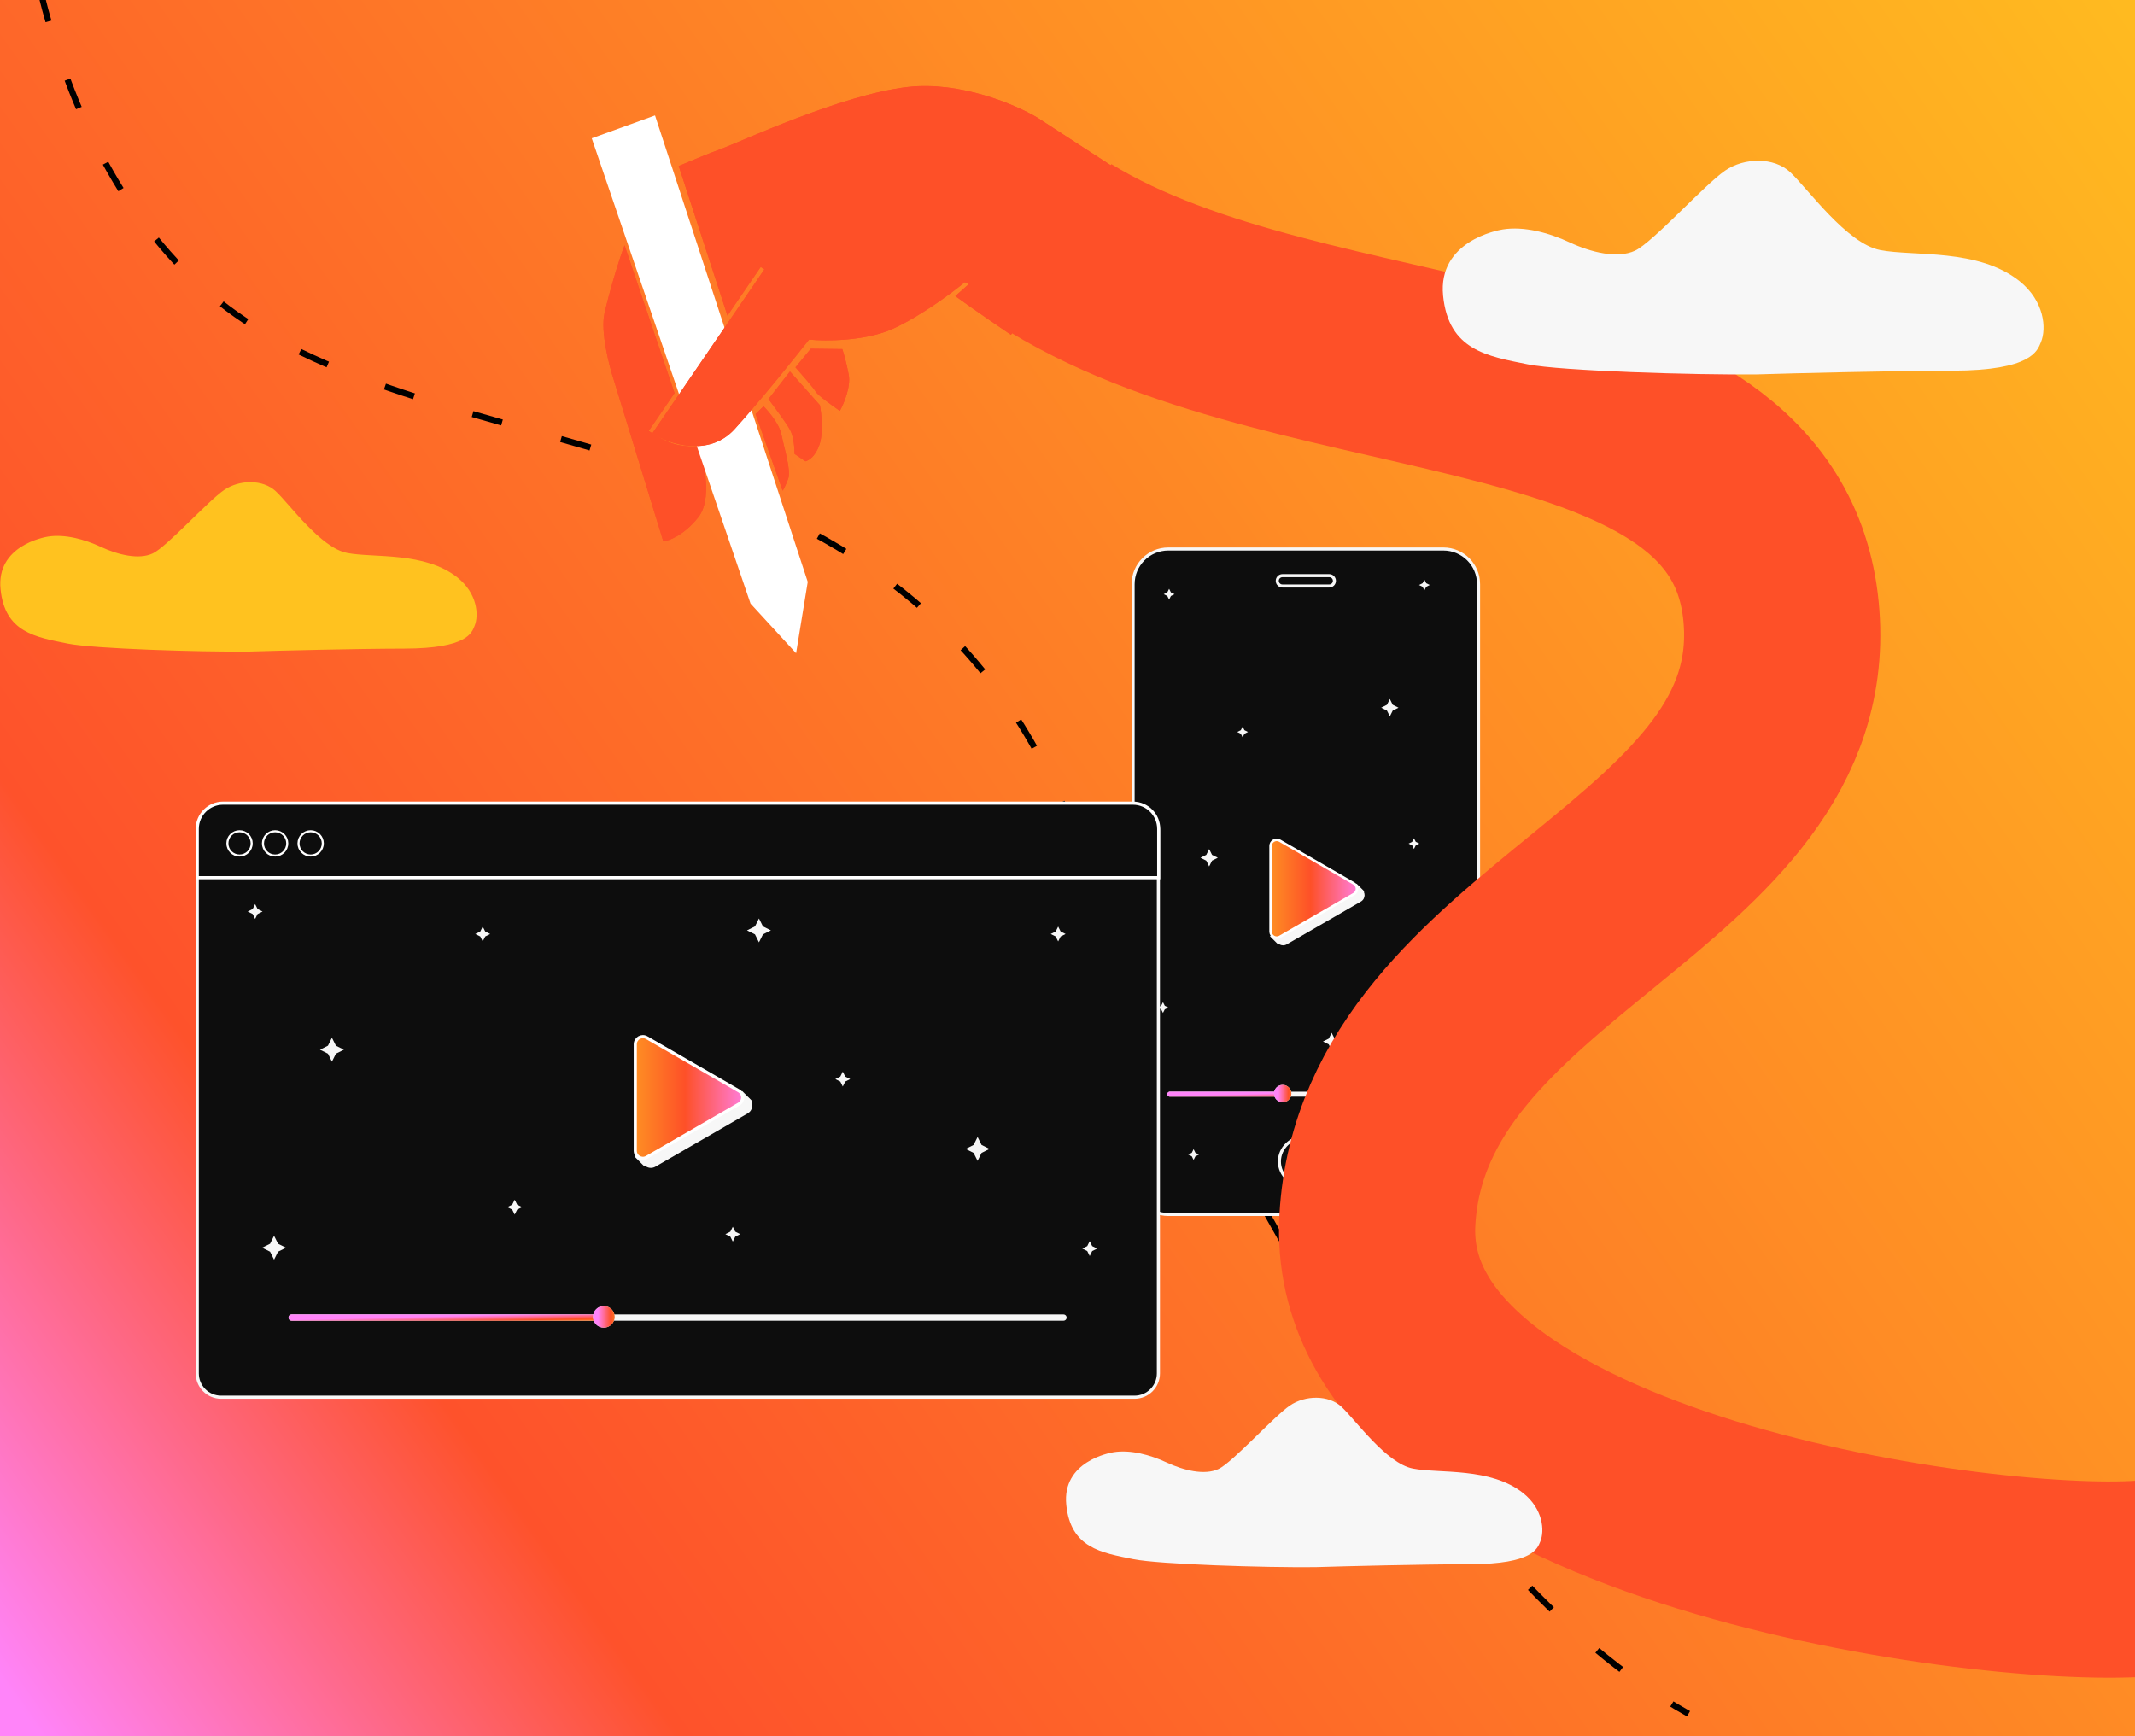 <svg width="300" height="244" viewBox="0 0 300 244" fill="none" xmlns="http://www.w3.org/2000/svg">
<rect x="0" y="0" width="300" height="244" fill="#333333" stroke="none"/>
<g clip-path="url(#clip0_6294_14882)">
<rect width="300" height="245" fill="url(#paint0_linear_6294_14882)"/>
<path d="M2.438 -26.697C2.351 -9.925 8.607 27.894 34.333 44.989C66.491 66.358 124.387 58.887 148.456 111.129C172.524 163.37 201.099 220.645 237.263 240.828" stroke="black" stroke-width="0.861" stroke-dasharray="4.3 8.61"/>
<path d="M159.218 82.098C159.218 79.366 161.432 77.151 164.164 77.151H202.813C205.545 77.151 207.76 79.366 207.76 82.098V165.721C207.76 168.452 205.545 170.667 202.813 170.667H164.164C161.432 170.667 159.218 168.452 159.218 165.721V82.098Z" fill="#0D0D0D" stroke="#F7F7F7" stroke-width="0.43"/>
<path d="M186.779 80.897H180.201C179.8 80.897 179.474 81.222 179.474 81.623C179.474 82.024 179.8 82.35 180.201 82.35H186.779C187.18 82.35 187.505 82.024 187.505 81.623C187.505 81.222 187.18 80.897 186.779 80.897Z" fill="#0D0D0D" stroke="#F7F7F7" stroke-width="0.43"/>
<ellipse cx="183.488" cy="163.228" rx="3.713" ry="3.484" fill="#0D0D0D" stroke="#F7F7F7" stroke-width="0.43"/>
<path d="M191.226 124.901C191.917 125.3 191.917 126.298 191.226 126.697L180.812 132.709C180.121 133.108 179.257 132.61 179.257 131.811L179.257 119.786C179.257 118.988 180.121 118.489 180.812 118.888L191.226 124.901Z" fill="#F7F7F7"/>
<path d="M191.699 125.258L190.617 124.176L178.445 131.569L179.527 132.651L191.158 126.43L191.699 125.258Z" fill="#F7F7F7"/>
<path d="M190.24 124.152C190.813 124.483 190.813 125.311 190.24 125.643L179.826 131.655C179.253 131.986 178.536 131.572 178.536 130.91L178.536 118.885C178.536 118.223 179.252 117.809 179.826 118.14L190.24 124.152Z" fill="url(#paint1_linear_6294_14882)" stroke="white" stroke-width="0.353"/>
<path d="M164.381 153.763C193.44 153.763 202.465 153.763 202.465 153.763" stroke="#F7F7F7" stroke-width="0.702" stroke-linecap="round" stroke-linejoin="round"/>
<path d="M164.381 153.763C181.435 153.763 180.303 153.763 180.303 153.763" stroke="url(#paint2_linear_6294_14882)" stroke-width="0.702" stroke-linecap="round" stroke-linejoin="round"/>
<circle cx="180.236" cy="153.68" r="1.222" fill="#D9D9D9"/>
<circle cx="180.236" cy="153.68" r="1.222" fill="url(#paint3_linear_6294_14882)"/>
<path fill-rule="evenodd" clip-rule="evenodd" d="M163.416 140.839L163.668 141.343L164.172 141.595L163.668 141.847L163.416 142.351L163.164 141.847L162.66 141.595L163.164 141.343L163.416 140.839Z" fill="#F7F7F7"/>
<path fill-rule="evenodd" clip-rule="evenodd" d="M200.149 81.454L200.401 81.958L200.905 82.21L200.401 82.462L200.149 82.966L199.897 82.462L199.393 82.21L199.897 81.958L200.149 81.454Z" fill="#F7F7F7"/>
<path fill-rule="evenodd" clip-rule="evenodd" d="M199.134 135.675L199.386 136.179L199.889 136.431L199.386 136.683L199.134 137.187L198.882 136.683L198.378 136.431L198.882 136.179L199.134 135.675Z" fill="#F7F7F7"/>
<path fill-rule="evenodd" clip-rule="evenodd" d="M174.607 102.109L174.859 102.613L175.363 102.865L174.859 103.117L174.607 103.621L174.355 103.117L173.851 102.865L174.355 102.613L174.607 102.109Z" fill="#F7F7F7"/>
<path fill-rule="evenodd" clip-rule="evenodd" d="M164.277 82.745L164.529 83.249L165.033 83.501L164.529 83.753L164.277 84.257L164.025 83.753L163.521 83.501L164.025 83.249L164.277 82.745Z" fill="#F7F7F7"/>
<path fill-rule="evenodd" clip-rule="evenodd" d="M167.72 161.494L167.972 161.998L168.476 162.25L167.972 162.502L167.72 163.006L167.468 162.502L166.965 162.25L167.468 161.998L167.72 161.494Z" fill="#F7F7F7"/>
<path fill-rule="evenodd" clip-rule="evenodd" d="M198.682 117.798L198.933 118.302L199.437 118.554L198.933 118.806L198.682 119.31L198.43 118.806L197.926 118.554L198.43 118.302L198.682 117.798Z" fill="#F7F7F7"/>
<path fill-rule="evenodd" clip-rule="evenodd" d="M187.116 145.143L187.522 145.954L188.333 146.36L187.522 146.765L187.116 147.577L186.711 146.765L185.899 146.36L186.711 145.954L187.116 145.143Z" fill="#F7F7F7"/>
<path fill-rule="evenodd" clip-rule="evenodd" d="M169.903 119.322L170.309 120.134L171.12 120.539L170.309 120.945L169.903 121.757L169.498 120.945L168.686 120.539L169.498 120.134L169.903 119.322Z" fill="#F7F7F7"/>
<path fill-rule="evenodd" clip-rule="evenodd" d="M195.294 98.236L195.7 99.048L196.511 99.454L195.7 99.859L195.294 100.671L194.888 99.859L194.077 99.454L194.888 99.048L195.294 98.236Z" fill="#F7F7F7"/>
<path fill-rule="evenodd" clip-rule="evenodd" d="M200.059 164.047L200.465 164.858L201.276 165.264L200.465 165.67L200.059 166.481L199.654 165.67L198.842 165.264L199.654 164.858L200.059 164.047Z" fill="#F7F7F7"/>
<path d="M301.272 221.824C277.239 223.527 191.308 211.198 193.544 171.427C195.78 131.655 253.924 123.317 250.261 85.894C246.598 48.472 184.262 56.422 148.968 34.827" stroke="#FE5028" stroke-width="27.572"/>
<path d="M109.801 61.042C109.542 59.677 108.102 57.9 107.287 57.096L106.168 58.188L109.973 68.96C110.089 68.791 110.407 68.216 110.758 67.267C111.196 66.081 110.124 62.748 109.801 61.042Z" fill="#FE5028"/>
<path d="M109.801 61.042C109.542 59.677 108.102 57.9 107.287 57.096L106.168 58.188L109.973 68.96C110.089 68.791 110.407 68.216 110.758 67.267C111.196 66.081 110.124 62.748 109.801 61.042Z" fill="#FE5028"/>
<path d="M115.211 56.937L111.001 52.204L107.979 56.083C108.764 57.114 110.466 59.416 111.001 60.375C111.536 61.335 111.654 63.05 111.646 63.788L113.169 64.828C113.596 64.748 114.59 64.165 115.153 62.469C115.716 60.773 115.426 58.075 115.211 56.937Z" fill="#FE5028"/>
<path d="M115.211 56.937L111.001 52.204L107.979 56.083C108.764 57.114 110.466 59.416 111.001 60.375C111.536 61.335 111.654 63.05 111.646 63.788L113.169 64.828C113.596 64.748 114.59 64.165 115.153 62.469C115.716 60.773 115.426 58.075 115.211 56.937Z" fill="#FE5028"/>
<path d="M94.785 55.241L87.763 34.471C86.917 36.617 85.509 41.474 84.937 44.055C84.364 46.636 85.597 51.44 86.285 53.52L93.204 76.076C94 76 96.092 75.226 98.094 72.731C100.097 70.236 98.998 65.053 98.199 62.773C97.688 62.795 96.342 62.767 95.05 62.479C93.758 62.191 91.913 61.079 91.152 60.559L94.785 55.241Z" fill="#FE5028"/>
<path d="M94.785 55.241L87.763 34.471C86.917 36.617 85.509 41.474 84.937 44.055C84.364 46.636 85.597 51.44 86.285 53.52L93.204 76.076C94 76 96.092 75.226 98.094 72.731C100.097 70.236 98.998 65.053 98.199 62.773C97.688 62.795 96.342 62.767 95.05 62.479C93.758 62.191 91.913 61.079 91.152 60.559L94.785 55.241Z" fill="#FE5028"/>
<path d="M113.93 49.006L118.358 49.06C118.524 49.545 118.935 50.94 119.258 52.646C119.581 54.353 118.562 56.752 118.012 57.738C116.997 57.045 114.9 55.538 114.633 55.058C114.365 54.578 112.615 52.565 111.773 51.619L113.93 49.006Z" fill="#FE5028"/>
<path d="M113.93 49.006L118.358 49.06C118.524 49.545 118.935 50.94 119.258 52.646C119.581 54.353 118.562 56.752 118.012 57.738C116.997 57.045 114.9 55.538 114.633 55.058C114.365 54.578 112.615 52.565 111.773 51.619L113.93 49.006Z" fill="#FE5028"/>
<path d="M92.041 16.223L83.149 19.434L105.462 84.823L111.863 91.796L113.501 81.772L92.041 16.223Z" fill="white"/>
<path d="M91.656 60.906L107.4 37.861L106.892 37.514L102.221 44.352L95.371 23.328C96.598 22.804 99.546 21.575 101.53 20.85C104.01 19.944 118.219 13.308 127.515 12.23C134.952 11.368 142.793 14.744 145.784 16.539L157.639 24.243C152.516 31.638 142.057 47.052 142.057 47.052C142.057 47.052 136.343 43.172 134.238 41.61L136.129 39.931L135.575 39.652C133.857 41.078 129.444 44.378 125.541 46.169C121.638 47.96 116.011 47.953 113.685 47.726C111.728 50.227 106.901 56.24 103.247 60.281C99.593 64.322 93.997 62.381 91.656 60.906Z" fill="#FE5028"/>
<path d="M91.656 60.906L107.4 37.861L106.892 37.514L102.221 44.352L95.371 23.328C96.598 22.804 99.546 21.575 101.53 20.85C104.01 19.944 118.219 13.308 127.515 12.23C134.952 11.368 142.793 14.744 145.784 16.539L157.639 24.243C152.516 31.638 142.057 47.052 142.057 47.052C142.057 47.052 136.343 43.172 134.238 41.61L136.129 39.931L135.575 39.652C133.857 41.078 129.444 44.378 125.541 46.169C121.638 47.96 116.011 47.953 113.685 47.726C111.728 50.227 106.901 56.24 103.247 60.281C99.593 64.322 93.997 62.381 91.656 60.906Z" fill="#FE5028"/>
<path d="M27.717 116.726C27.717 114.875 29.217 113.375 31.068 113.375H159.421C161.272 113.375 162.773 114.875 162.773 116.726V193C162.773 194.851 161.272 196.351 159.421 196.351H31.068C29.217 196.351 27.717 194.851 27.717 193V116.726Z" fill="#0D0D0D" stroke="#F7F7F7" stroke-width="0.44"/>
<path d="M27.717 116.488C27.717 114.489 29.337 112.868 31.337 112.868H159.196C161.195 112.868 162.816 114.489 162.816 116.488V123.342H27.717V116.488Z" fill="#0D0D0D" stroke="white" stroke-width="0.44"/>
<path d="M105.058 154.233C105.918 154.73 105.918 155.971 105.058 156.468L92.102 163.948C91.242 164.444 90.167 163.824 90.167 162.831L90.167 147.87C90.167 146.877 91.242 146.256 92.102 146.753L105.058 154.233Z" fill="#F7F7F7"/>
<path d="M105.644 154.677L104.298 153.331L89.155 162.529L90.501 163.876L104.971 156.135L105.644 154.677Z" fill="#F7F7F7"/>
<path d="M103.827 153.302C104.541 153.714 104.541 154.743 103.827 155.155L90.871 162.636C90.158 163.048 89.266 162.533 89.266 161.709L89.266 146.748C89.266 145.924 90.158 145.409 90.871 145.821L103.827 153.302Z" fill="url(#paint4_linear_6294_14882)" stroke="white" stroke-width="0.44"/>
<circle cx="33.658" cy="118.521" r="1.707" fill="#0D0D0D" stroke="white" stroke-width="0.291"/>
<circle cx="38.656" cy="118.521" r="1.707" fill="#0D0D0D" stroke="white" stroke-width="0.291"/>
<circle cx="43.651" cy="118.521" r="1.707" fill="#0D0D0D" stroke="white" stroke-width="0.291"/>
<path d="M40.981 185.16C77.134 185.16 149.44 185.16 149.44 185.16" stroke="#F7F7F7" stroke-width="0.874" stroke-linecap="round" stroke-linejoin="round"/>
<path d="M40.981 185.16C62.198 185.16 84.85 185.16 84.85 185.16" stroke="url(#paint5_linear_6294_14882)" stroke-width="0.874" stroke-linecap="round" stroke-linejoin="round"/>
<circle cx="84.848" cy="185.057" r="1.52" fill="#D9D9D9"/>
<circle cx="84.848" cy="185.057" r="1.52" fill="url(#paint6_linear_6294_14882)"/>
<path fill-rule="evenodd" clip-rule="evenodd" d="M68.875 131.255L68.179 131.603L67.831 132.298L67.484 131.603L66.788 131.255L67.484 130.907L67.831 130.212L68.179 130.907L68.875 131.255Z" fill="#F7F7F7"/>
<path fill-rule="evenodd" clip-rule="evenodd" d="M154.166 175.462L153.47 175.81L153.122 176.505L152.775 175.81L152.079 175.462L152.775 175.114L153.122 174.419L153.47 175.114L154.166 175.462Z" fill="#F7F7F7"/>
<path fill-rule="evenodd" clip-rule="evenodd" d="M73.364 169.636L72.669 169.984L72.321 170.679L71.974 169.984L71.278 169.636L71.974 169.288L72.321 168.593L72.669 169.288L73.364 169.636Z" fill="#F7F7F7"/>
<path fill-rule="evenodd" clip-rule="evenodd" d="M119.467 151.643L118.772 151.99L118.424 152.686L118.076 151.99L117.381 151.643L118.076 151.295L118.424 150.6L118.772 151.295L119.467 151.643Z" fill="#F7F7F7"/>
<path fill-rule="evenodd" clip-rule="evenodd" d="M149.731 131.255L149.036 131.603L148.688 132.298L148.341 131.603L147.645 131.255L148.341 130.907L148.688 130.212L149.036 130.907L149.731 131.255Z" fill="#F7F7F7"/>
<path fill-rule="evenodd" clip-rule="evenodd" d="M36.892 128.096L36.196 128.444L35.849 129.139L35.501 128.444L34.805 128.096L35.501 127.748L35.849 127.053L36.196 127.748L36.892 128.096Z" fill="#F7F7F7"/>
<path fill-rule="evenodd" clip-rule="evenodd" d="M104.013 173.436L103.317 173.783L102.97 174.479L102.622 173.783L101.926 173.436L102.622 173.088L102.97 172.393L103.317 173.088L104.013 173.436Z" fill="#F7F7F7"/>
<path fill-rule="evenodd" clip-rule="evenodd" d="M48.321 147.512L47.201 148.072L46.641 149.191L46.081 148.072L44.961 147.512L46.081 146.952L46.641 145.832L47.201 146.952L48.321 147.512Z" fill="#F7F7F7"/>
<path fill-rule="evenodd" clip-rule="evenodd" d="M108.326 130.749L107.206 131.309L106.646 132.429L106.087 131.309L104.967 130.749L106.087 130.189L106.646 129.069L107.206 130.189L108.326 130.749Z" fill="#F7F7F7"/>
<path fill-rule="evenodd" clip-rule="evenodd" d="M139.046 161.457L137.926 162.017L137.366 163.137L136.806 162.017L135.686 161.457L136.806 160.897L137.366 159.777L137.926 160.897L139.046 161.457Z" fill="#F7F7F7"/>
<path fill-rule="evenodd" clip-rule="evenodd" d="M40.189 175.339L39.07 175.899L38.51 177.018L37.95 175.899L36.83 175.339L37.95 174.779L38.51 173.659L39.07 174.779L40.189 175.339Z" fill="#F7F7F7"/>
<path d="M159.27 219.11C162.885 219.838 177.793 220.305 184.798 220.227C189.119 220.095 199.528 219.831 206.599 219.815C215.437 219.795 216.035 217.576 216.426 216.654C217.082 215.103 216.807 212.046 214.051 209.84C209.447 206.156 202.259 207.103 198.525 206.374C194.792 205.645 190.47 199.537 188.501 197.698C186.685 196.003 183.39 196.051 181.233 197.53C178.962 199.087 173.186 205.51 171.224 206.436C169.262 207.362 166.314 206.632 163.954 205.531C161.594 204.431 158.843 203.7 156.487 204.074C155.906 204.166 149.223 205.381 149.828 211.461C150.433 217.542 154.75 218.198 159.27 219.11Z" fill="#F7F7F7"/>
<path d="M9.517 90.443C13.133 91.171 28.04 91.638 35.045 91.56C39.366 91.428 49.776 91.164 56.846 91.148C65.685 91.128 66.283 88.909 66.673 87.987C67.33 86.436 67.054 83.379 64.299 81.173C59.695 77.489 52.507 78.436 48.773 77.707C45.039 76.978 40.717 70.87 38.748 69.031C36.933 67.336 33.637 67.384 31.48 68.864C29.21 70.421 23.433 76.843 21.472 77.769C19.51 78.695 16.562 77.965 14.202 76.865C11.842 75.764 9.09 75.033 6.734 75.407C6.153 75.499 -0.53 76.714 0.075 82.794C0.68 88.874 4.997 89.531 9.517 90.443Z" fill="#FFC21F"/>
<path d="M214.686 51.203C219.246 52.122 238.047 52.71 246.882 52.613C252.332 52.445 265.46 52.113 274.378 52.093C285.525 52.067 286.28 49.269 286.772 48.106C287.6 46.15 287.252 42.294 283.777 39.513C277.971 34.866 268.905 36.06 264.196 35.141C259.487 34.222 254.036 26.518 251.553 24.199C249.263 22.061 245.106 22.122 242.386 23.987C239.523 25.951 232.237 34.051 229.763 35.219C227.289 36.387 223.57 35.466 220.594 34.078C217.618 32.69 214.148 31.769 211.176 32.24C210.443 32.356 202.015 33.888 202.778 41.557C203.541 49.225 208.985 50.054 214.686 51.203Z" fill="#F7F7F7"/>
</g>
<defs>
<linearGradient id="paint0_linear_6294_14882" x1="-1.04506e-06" y1="257.656" x2="363.351" y2="6.24209e-05" gradientUnits="userSpaceOnUse">
<stop offset="0.028" stop-color="#FF84F9"/>
<stop offset="0.193" stop-color="#FE522B"/>
<stop offset="0.933" stop-color="#FFC21F"/>
</linearGradient>
<linearGradient id="paint1_linear_6294_14882" x1="191.884" y1="124.897" x2="173.85" y2="124.897" gradientUnits="userSpaceOnUse">
<stop stop-color="#FF84F9"/>
<stop offset="0.428" stop-color="#FE5028"/>
<stop offset="1" stop-color="#FFC21F"/>
</linearGradient>
<linearGradient id="paint2_linear_6294_14882" x1="175.52" y1="153.754" x2="175.553" y2="155.167" gradientUnits="userSpaceOnUse">
<stop stop-color="#FF84F9"/>
<stop offset="0.455" stop-color="#FE5028"/>
<stop offset="0.94" stop-color="#FFC21F"/>
</linearGradient>
<linearGradient id="paint3_linear_6294_14882" x1="179.603" y1="7.771" x2="182.793" y2="7.771" gradientUnits="userSpaceOnUse">
<stop stop-color="#FF84F9"/>
<stop offset="0.455" stop-color="#FE5028"/>
<stop offset="0.94" stop-color="#FFC21F"/>
</linearGradient>
<linearGradient id="paint4_linear_6294_14882" x1="105.872" y1="154.228" x2="83.437" y2="154.228" gradientUnits="userSpaceOnUse">
<stop stop-color="#FF84F9"/>
<stop offset="0.428" stop-color="#FE5028"/>
<stop offset="1" stop-color="#FFC21F"/>
</linearGradient>
<linearGradient id="paint5_linear_6294_14882" x1="54.84" y1="185.149" x2="54.881" y2="186.908" gradientUnits="userSpaceOnUse">
<stop stop-color="#FF84F9"/>
<stop offset="0.455" stop-color="#FE5028"/>
<stop offset="0.94" stop-color="#FFC21F"/>
</linearGradient>
<linearGradient id="paint6_linear_6294_14882" x1="84.06" y1="3.53" x2="88.029" y2="3.531" gradientUnits="userSpaceOnUse">
<stop stop-color="#FF84F9"/>
<stop offset="0.455" stop-color="#FE5028"/>
<stop offset="0.94" stop-color="#FFC21F"/>
</linearGradient>
<clipPath id="clip0_6294_14882">
<rect width="300" height="244" fill="white"/>
</clipPath>
</defs>
</svg>
